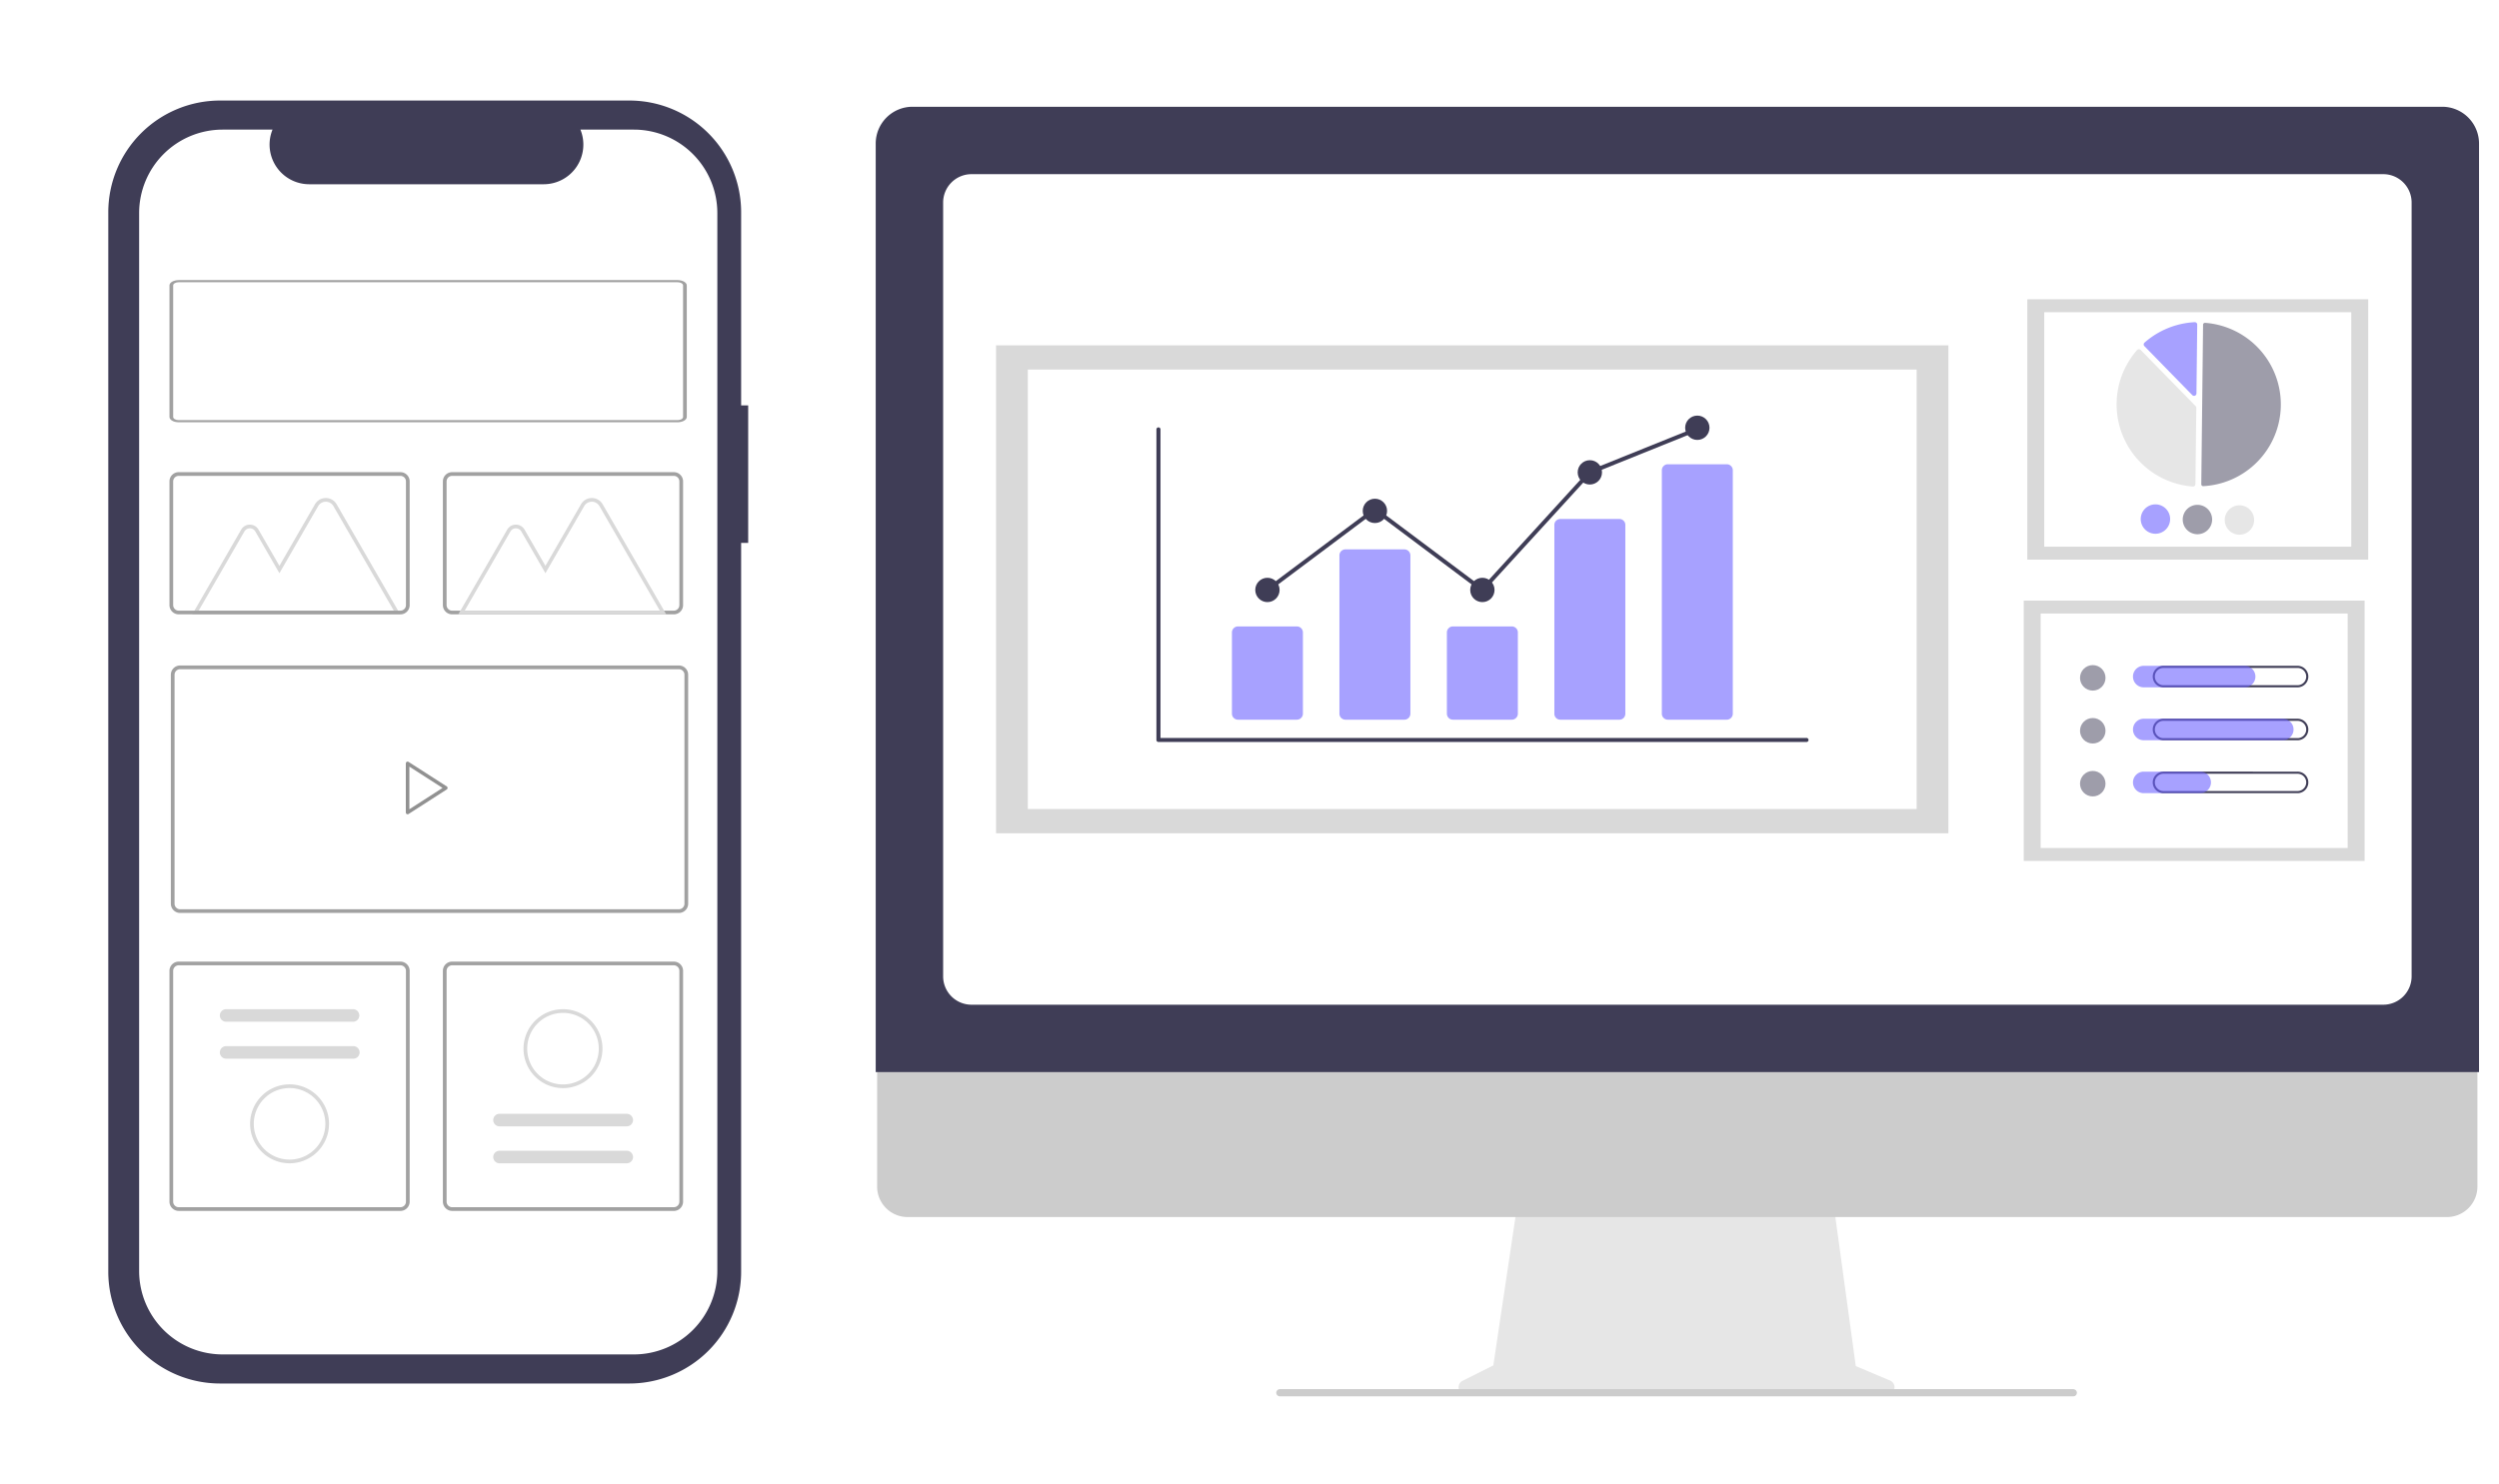 <svg xmlns="http://www.w3.org/2000/svg" xmlns:xlink="http://www.w3.org/1999/xlink" width="702" height="417" viewBox="0 0 702 417">
  <rect x="0" y="0" width="702" height="417" fill="#333333" stroke="none"/>
  <defs>
    <clipPath id="clip-Brandawareness">
      <rect width="702" height="417"/>
    </clipPath>
  </defs>
  <g id="Brandawareness" clip-path="url(#clip-Brandawareness)">
    <rect width="702" height="417" fill="#fff"/>
    <path id="Path_602" data-name="Path 602" d="M497.88,649.326l-9.637-4.058-6.611-48.309H393.6l-7.165,48.112-8.622,4.311a2.047,2.047,0,0,0,.916,3.879H497.085a2.047,2.047,0,0,0,.794-3.934Z" transform="translate(33.066 -261.408)" fill="#e6e6e6"/>
    <path id="Path_603" data-name="Path 603" d="M570.319,570.927H137.872a8.568,8.568,0,0,1-8.548-8.568V501.379H578.867V562.36a8.568,8.568,0,0,1-8.548,8.568Z" transform="translate(117.07 -228.949)" fill="#ccc"/>
    <path id="Path_604" data-name="Path 604" d="M579.116,405.531H128.726V144.609a10.34,10.34,0,0,1,10.329-10.329H568.788a10.34,10.34,0,0,1,10.328,10.328Z" transform="translate(117.273 -104.28)" fill="#3f3d56"/>
    <path id="Path_605" data-name="Path 605" d="M561.955,396.332H165.365a7.971,7.971,0,0,1-7.962-7.962V170.919a7.972,7.972,0,0,1,7.962-7.963H561.955a7.972,7.972,0,0,1,7.962,7.963V388.37A7.971,7.971,0,0,1,561.955,396.332Z" transform="translate(107.535 -114.019)" fill="#fff"/>
    <path id="Path_606" data-name="Path 606" d="M523.007,681.938H300.158a1.035,1.035,0,0,1-1.016-.749,1.01,1.01,0,0,1,.976-1.267H522.925a1.067,1.067,0,0,1,1.067.788,1.009,1.009,0,0,1-.985,1.228Z" transform="translate(59.41 -289.583)" fill="#ccc"/>
    <rect id="Rectangle_456" data-name="Rectangle 456" width="95.755" height="73.154" transform="translate(569.502 84.093)" fill="#d9d9d9"/>
    <rect id="Rectangle_457" data-name="Rectangle 457" width="86.238" height="65.884" transform="translate(574.26 87.728)" fill="#fff"/>
    <path id="Path_607" data-name="Path 607" d="M693.109,272.1h.034a22.993,22.993,0,0,0,.514-45.89.525.525,0,0,0-.4.138.519.519,0,0,0-.17.38l-.5,44.842a.526.526,0,0,0,.521.531Z" transform="translate(-74.217 -135.498)" fill="#3f3d56" opacity="0.5"/>
    <path id="Path_608" data-name="Path 608" d="M662.843,237.433a.677.677,0,0,1,.475.2l15.437,15.787a.67.67,0,0,1,.192.479l-.241,21.457a.668.668,0,0,1-.218.489.678.678,0,0,1-.509.177,23.143,23.143,0,0,1-15.651-38.363.678.678,0,0,1,.489-.229Z" transform="translate(-61.982 -139.311)" fill="#e6e6e6"/>
    <path id="Path_609" data-name="Path 609" d="M682.454,225.927a.68.68,0,0,1,.462.189.668.668,0,0,1,.207.494l-.217,19.36a.674.674,0,0,1-1.156.464l-13.471-13.776a.676.676,0,0,1,.036-.978,23.192,23.192,0,0,1,14.1-5.751Z" transform="translate(-65.896 -135.404)" fill="#6c63ff" opacity="0.6"/>
    <path id="Path_610" data-name="Path 610" d="M675.087,307.628A4.13,4.13,0,1,1,671,303.452,4.13,4.13,0,0,1,675.087,307.628Z" transform="translate(-65.469 -161.731)" fill="#6c63ff" opacity="0.6"/>
    <path id="Path_611" data-name="Path 611" d="M692.952,307.829a4.13,4.13,0,1,1-4.083-4.176A4.13,4.13,0,0,1,692.952,307.829Z" transform="translate(-71.535 -161.8)" fill="#3f3d56" opacity="0.5"/>
    <path id="Path_612" data-name="Path 612" d="M710.818,308.029a4.13,4.13,0,1,1-4.083-4.176A4.13,4.13,0,0,1,710.818,308.029Z" transform="translate(-77.602 -161.868)" fill="#e6e6e6"/>
    <rect id="Rectangle_458" data-name="Rectangle 458" width="95.755" height="73.154" transform="translate(568.492 168.76)" fill="#d9d9d9"/>
    <rect id="Rectangle_459" data-name="Rectangle 459" width="86.238" height="65.884" transform="translate(573.25 172.396)" fill="#fff"/>
    <circle id="Ellipse_121" data-name="Ellipse 121" cx="3.581" cy="3.581" r="3.581" transform="translate(584.303 186.888)" fill="#3f3d56" opacity="0.5"/>
    <path id="Path_613" data-name="Path 613" d="M712.618,372.743a2.428,2.428,0,0,1,0,4.857h-37.66a2.428,2.428,0,1,1,0-4.857h37.659m0-.595H674.958a3.023,3.023,0,1,0,0,6.046h37.659a3.023,3.023,0,1,0,0-6.046Z" transform="translate(-67.203 -185.061)" fill="#3f3d56"/>
    <path id="Path_614" data-name="Path 614" d="M694.9,378.195h-28.35a3.023,3.023,0,0,1,0-6.046H694.9a3.023,3.023,0,0,1,0,6.046Z" transform="translate(-64.35 -185.061)" fill="#6c63ff" opacity="0.6"/>
    <circle id="Ellipse_122" data-name="Ellipse 122" cx="3.581" cy="3.581" r="3.581" transform="translate(584.303 201.756)" fill="#3f3d56" opacity="0.5"/>
    <path id="Path_615" data-name="Path 615" d="M712.618,395.258a2.428,2.428,0,0,1,0,4.857h-37.66a2.428,2.428,0,0,1,0-4.857h37.659m0-.595H674.958a3.023,3.023,0,0,0,0,6.046h37.659a3.023,3.023,0,1,0,0-6.046Z" transform="translate(-67.203 -192.708)" fill="#3f3d56"/>
    <path id="Path_616" data-name="Path 616" d="M705.609,400.71H666.554a3.023,3.023,0,0,1,0-6.046h39.055a3.023,3.023,0,1,1,0,6.046Z" transform="translate(-64.35 -192.708)" fill="#6c63ff" opacity="0.6"/>
    <circle id="Ellipse_123" data-name="Ellipse 123" cx="3.581" cy="3.581" r="3.581" transform="translate(584.303 216.625)" fill="#3f3d56" opacity="0.5"/>
    <path id="Path_617" data-name="Path 617" d="M712.618,417.773a2.428,2.428,0,0,1,0,4.857h-37.66a2.428,2.428,0,0,1,0-4.857h37.659m0-.595H674.958a3.023,3.023,0,0,0,0,6.046h37.659a3.023,3.023,0,1,0,0-6.046Z" transform="translate(-67.203 -200.354)" fill="#3f3d56"/>
    <path id="Path_618" data-name="Path 618" d="M682.414,423.225h-15.86a3.023,3.023,0,0,1,0-6.046h15.86a3.023,3.023,0,1,1,0,6.046Z" transform="translate(-64.35 -200.354)" fill="#6c63ff" opacity="0.6"/>
    <rect id="Rectangle_460" data-name="Rectangle 460" width="267.522" height="137.105" transform="translate(279.805 97.036)" fill="#d9d9d9"/>
    <rect id="Rectangle_461" data-name="Rectangle 461" width="249.687" height="123.479" transform="translate(288.723 103.848)" fill="#fff"/>
    <path id="Path_619" data-name="Path 619" d="M430.72,359.108H248.7a.57.57,0,0,1-.57-.57V271.3a.57.57,0,1,1,1.139,0v86.671H430.72a.57.57,0,1,1,0,1.139Z" transform="translate(76.723 -150.619)" fill="#3f3d56"/>
    <path id="Path_620" data-name="Path 620" d="M298.5,381.594H281.945a1.693,1.693,0,0,1-1.691-1.691V357.083a1.693,1.693,0,0,1,1.691-1.691H298.5a1.693,1.693,0,0,1,1.691,1.691V379.9a1.693,1.693,0,0,1-1.691,1.691Z" transform="translate(65.814 -179.371)" fill="#6c63ff" opacity="0.6"/>
    <path id="Path_621" data-name="Path 621" d="M344.216,370.463H327.661a1.693,1.693,0,0,1-1.691-1.691V324.3a1.693,1.693,0,0,1,1.691-1.691h16.555a1.693,1.693,0,0,1,1.691,1.691v44.467A1.693,1.693,0,0,1,344.216,370.463Z" transform="translate(50.289 -168.239)" fill="#6c63ff" opacity="0.6"/>
    <path id="Path_622" data-name="Path 622" d="M389.932,381.594H373.376a1.693,1.693,0,0,1-1.691-1.691V357.083a1.693,1.693,0,0,1,1.691-1.691h16.555a1.693,1.693,0,0,1,1.691,1.691V379.9A1.693,1.693,0,0,1,389.932,381.594Z" transform="translate(34.764 -179.371)" fill="#6c63ff" opacity="0.6"/>
    <path id="Path_623" data-name="Path 623" d="M435.648,366.069H419.092a1.656,1.656,0,0,1-1.691-1.614V311.29a1.656,1.656,0,0,1,1.691-1.614h16.555a1.656,1.656,0,0,1,1.691,1.614v53.165A1.656,1.656,0,0,1,435.648,366.069Z" transform="translate(19.238 -163.845)" fill="#6c63ff" opacity="0.6"/>
    <path id="Path_624" data-name="Path 624" d="M481.363,358.16H464.808a1.693,1.693,0,0,1-1.691-1.691V288.078a1.693,1.693,0,0,1,1.691-1.691h16.555a1.693,1.693,0,0,1,1.691,1.691v68.392a1.693,1.693,0,0,1-1.691,1.691Z" transform="translate(3.713 -155.936)" fill="#6c63ff" opacity="0.6"/>
    <circle id="Ellipse_124" data-name="Ellipse 124" cx="3.418" cy="3.418" r="3.418" transform="translate(352.619 162.35)" fill="#3f3d56"/>
    <circle id="Ellipse_125" data-name="Ellipse 125" cx="3.418" cy="3.418" r="3.418" transform="translate(382.811 140.134)" fill="#3f3d56"/>
    <circle id="Ellipse_126" data-name="Ellipse 126" cx="3.418" cy="3.418" r="3.418" transform="translate(413 162.35)" fill="#3f3d56"/>
    <circle id="Ellipse_127" data-name="Ellipse 127" cx="3.418" cy="3.418" r="3.418" transform="translate(443.189 129.311)" fill="#3f3d56"/>
    <circle id="Ellipse_128" data-name="Ellipse 128" cx="3.418" cy="3.418" r="3.418" transform="translate(473.381 116.779)" fill="#3f3d56"/>
    <path id="Path_625" data-name="Path 625" d="M226.9,182.833l-30.262-22.667-29.849,22.357-.683-.911,30.532-22.869L226.756,181.3l29.93-32.752.12-.049L287,136.337l.426,1.057-30.07,12.116Z" transform="translate(189.59 -16.3)" fill="#3f3d56"/>
    <g id="Group_400" data-name="Group 400">
      <path id="Path_663" data-name="Path 663" d="M460.032,200.721h-1.98V146.459a31.406,31.406,0,0,0-31.406-31.406H311.683a31.406,31.406,0,0,0-31.406,31.406h0V444.147a31.406,31.406,0,0,0,31.406,31.406H426.645a31.406,31.406,0,0,0,31.406-31.406h0v-204.8h1.981Z" transform="translate(-249.859 -86.803)" fill="#3f3d56"/>
      <path id="Path_664" data-name="Path 664" d="M435.324,130.21H420.317A11.143,11.143,0,0,1,410,145.561H344.14a11.142,11.142,0,0,1-10.315-15.351H319.809a23.454,23.454,0,0,0-23.454,23.453V450.916a23.453,23.453,0,0,0,23.452,23.452H435.324a23.454,23.454,0,0,0,23.455-23.453h0V153.663a23.453,23.453,0,0,0-23.453-23.453Z" transform="translate(-257.271 -93.79)" fill="#fff"/>
      <path id="Path_667" data-name="Path 667" d="M454.888,478.421H314.768a2.6,2.6,0,0,1-2.6-2.6V411.488a2.6,2.6,0,0,1,2.6-2.6h140.12a2.6,2.6,0,0,1,2.6,2.6v64.339a2.6,2.6,0,0,1-2.6,2.594Zm-140.12-68.49a1.558,1.558,0,0,0-1.557,1.557v64.339a1.558,1.558,0,0,0,1.557,1.557h140.12a1.558,1.558,0,0,0,1.557-1.557V411.488a1.558,1.558,0,0,0-1.557-1.557Z" transform="translate(-264.174 -221.893)" fill="#a1a1a1"/>
      <path id="Path_668" data-name="Path 668" d="M519.524,348.718H457.25a2.6,2.6,0,0,1-2.6-2.6V311.365a2.6,2.6,0,0,1,2.6-2.6h62.273a2.6,2.6,0,0,1,2.6,2.6v34.758A2.6,2.6,0,0,1,519.524,348.718Zm-62.276-38.909a1.558,1.558,0,0,0-1.557,1.557v34.758a1.558,1.558,0,0,0,1.557,1.557h62.276a1.559,1.559,0,0,0,1.557-1.557V311.365a1.558,1.558,0,0,0-1.557-1.557Z" transform="translate(-330.238 -176.095)" fill="#a1a1a1"/>
      <path id="Path_669" data-name="Path 669" d="M377.044,633.937H314.768a2.6,2.6,0,0,1-2.6-2.595V566.485a2.6,2.6,0,0,1,2.6-2.595h62.276a2.6,2.6,0,0,1,2.6,2.595v64.858a2.6,2.6,0,0,1-2.6,2.6Zm-62.276-69.009a1.558,1.558,0,0,0-1.557,1.557v64.858a1.558,1.558,0,0,0,1.557,1.557h62.276a1.558,1.558,0,0,0,1.557-1.557V566.485a1.558,1.558,0,0,0-1.557-1.557Z" transform="translate(-264.563 -293.689)" fill="#a1a1a1"/>
      <path id="Path_670" data-name="Path 670" d="M519.524,633.937H457.25a2.6,2.6,0,0,1-2.6-2.595V566.485a2.6,2.6,0,0,1,2.6-2.595h62.273a2.6,2.6,0,0,1,2.6,2.6v64.857a2.6,2.6,0,0,1-2.6,2.6ZM457.25,564.928a1.558,1.558,0,0,0-1.557,1.557v64.858a1.558,1.558,0,0,0,1.557,1.557h62.273a1.558,1.558,0,0,0,1.557-1.557V566.485a1.559,1.559,0,0,0-1.557-1.557Z" transform="translate(-330.238 -293.689)" fill="#a1a1a1"/>
      <path id="Path_677" data-name="Path 677" d="M382.458,354.931h-58.42l13.746-23.813a2.807,2.807,0,0,1,4.863,0l5.873,10.173,9.988-17.3a3.515,3.515,0,0,1,6.088,0Zm-56.623-1.038h54.823l-16.963-29.379a2.476,2.476,0,0,0-4.29,0l-10.883,18.852-6.772-11.729a1.769,1.769,0,0,0-3.065,0Z" transform="translate(-270.031 -182.301)" fill="#d9d9d9"/>
      <path id="Path_678" data-name="Path 678" d="M521.089,354.931h-58.42l13.746-23.813a2.807,2.807,0,0,1,4.863,0l5.873,10.173,9.988-17.3a3.515,3.515,0,0,1,6.088,0Zm-56.623-1.038h54.823l-16.963-29.379a2.476,2.476,0,0,0-4.29,0l-10.885,18.852-6.772-11.729a1.769,1.769,0,0,0-3.065,0Z" transform="translate(-333.932 -182.301)" fill="#d9d9d9"/>
      <path id="Path_679" data-name="Path 679" d="M377.044,348.718H314.768a2.6,2.6,0,0,1-2.6-2.6V311.365a2.6,2.6,0,0,1,2.6-2.6h62.276a2.6,2.6,0,0,1,2.6,2.6v34.758a2.6,2.6,0,0,1-2.6,2.6Zm-62.276-38.909a1.558,1.558,0,0,0-1.557,1.557v34.758a1.558,1.558,0,0,0,1.557,1.557h62.276a1.558,1.558,0,0,0,1.557-1.557V311.365a1.558,1.558,0,0,0-1.557-1.557Z" transform="translate(-264.563 -176.095)" fill="#a1a1a1"/>
      <path id="Path_680" data-name="Path 680" d="M340.1,588.7a1.762,1.762,0,0,0,0,3.523h35.736a1.762,1.762,0,0,0,0-3.523Z" transform="translate(-276.621 -305.126)" fill="#d9d9d9"/>
      <path id="Path_681" data-name="Path 681" d="M340.1,607.956a1.762,1.762,0,0,0,0,3.523h35.736a1.762,1.762,0,1,0,0-3.523Z" transform="translate(-276.621 -314.001)" fill="#d9d9d9"/>
      <path id="Path_682" data-name="Path 682" d="M365.27,650.057a11.089,11.089,0,1,1,11.089-11.089h0A11.1,11.1,0,0,1,365.27,650.057Zm0-21.14a10.051,10.051,0,1,0,10.051,10.051h0a10.063,10.063,0,0,0-10.051-10.05Z" transform="translate(-283.926 -323.185)" fill="#d9d9d9"/>
      <path id="Path_683" data-name="Path 683" d="M518.315,666.009a1.762,1.762,0,1,0,0-3.523h-35.74a1.762,1.762,0,0,0,0,3.523Z" transform="translate(-342.295 -339.136)" fill="#d9d9d9"/>
      <path id="Path_684" data-name="Path 684" d="M518.315,646.753a1.762,1.762,0,1,0,0-3.523h-35.74a1.762,1.762,0,0,0,0,3.523Z" transform="translate(-342.295 -330.26)" fill="#d9d9d9"/>
      <path id="Path_685" data-name="Path 685" d="M507.751,588.7a11.089,11.089,0,1,1-11.089,11.089h0A11.1,11.1,0,0,1,507.751,588.7Zm0,21.139A10.051,10.051,0,1,0,497.7,599.79h0a10.063,10.063,0,0,0,10.051,10.051Z" transform="translate(-349.6 -305.126)" fill="#d9d9d9"/>
      <path id="Path_734" data-name="Path 734" d="M454.888,248.6H314.768c-1.432,0-2.593-.668-2.6-1.491V210.14c0-.823,1.162-1.49,2.6-1.491h140.12c1.432,0,2.593.668,2.6,1.491v36.966C457.481,247.929,456.32,248.6,454.888,248.6Zm-140.12-39.352c-.859,0-1.556.4-1.557.894v36.966c0,.494.7.894,1.557.894h140.12c.859,0,1.556-.4,1.557-.894V210.14c0-.494-.7-.894-1.557-.894Z" transform="translate(-264.563 -129.945)" fill="#a1a1a1"/>
      <path id="Icon_feather-play" data-name="Icon feather-play" d="M7.5,4.5l10.738,6.9L7.5,18.306Z" transform="translate(107 210)" fill="none" stroke="#000" stroke-linecap="round" stroke-linejoin="round" stroke-width="1" opacity="0.43"/>
    </g>
  </g>
</svg>
